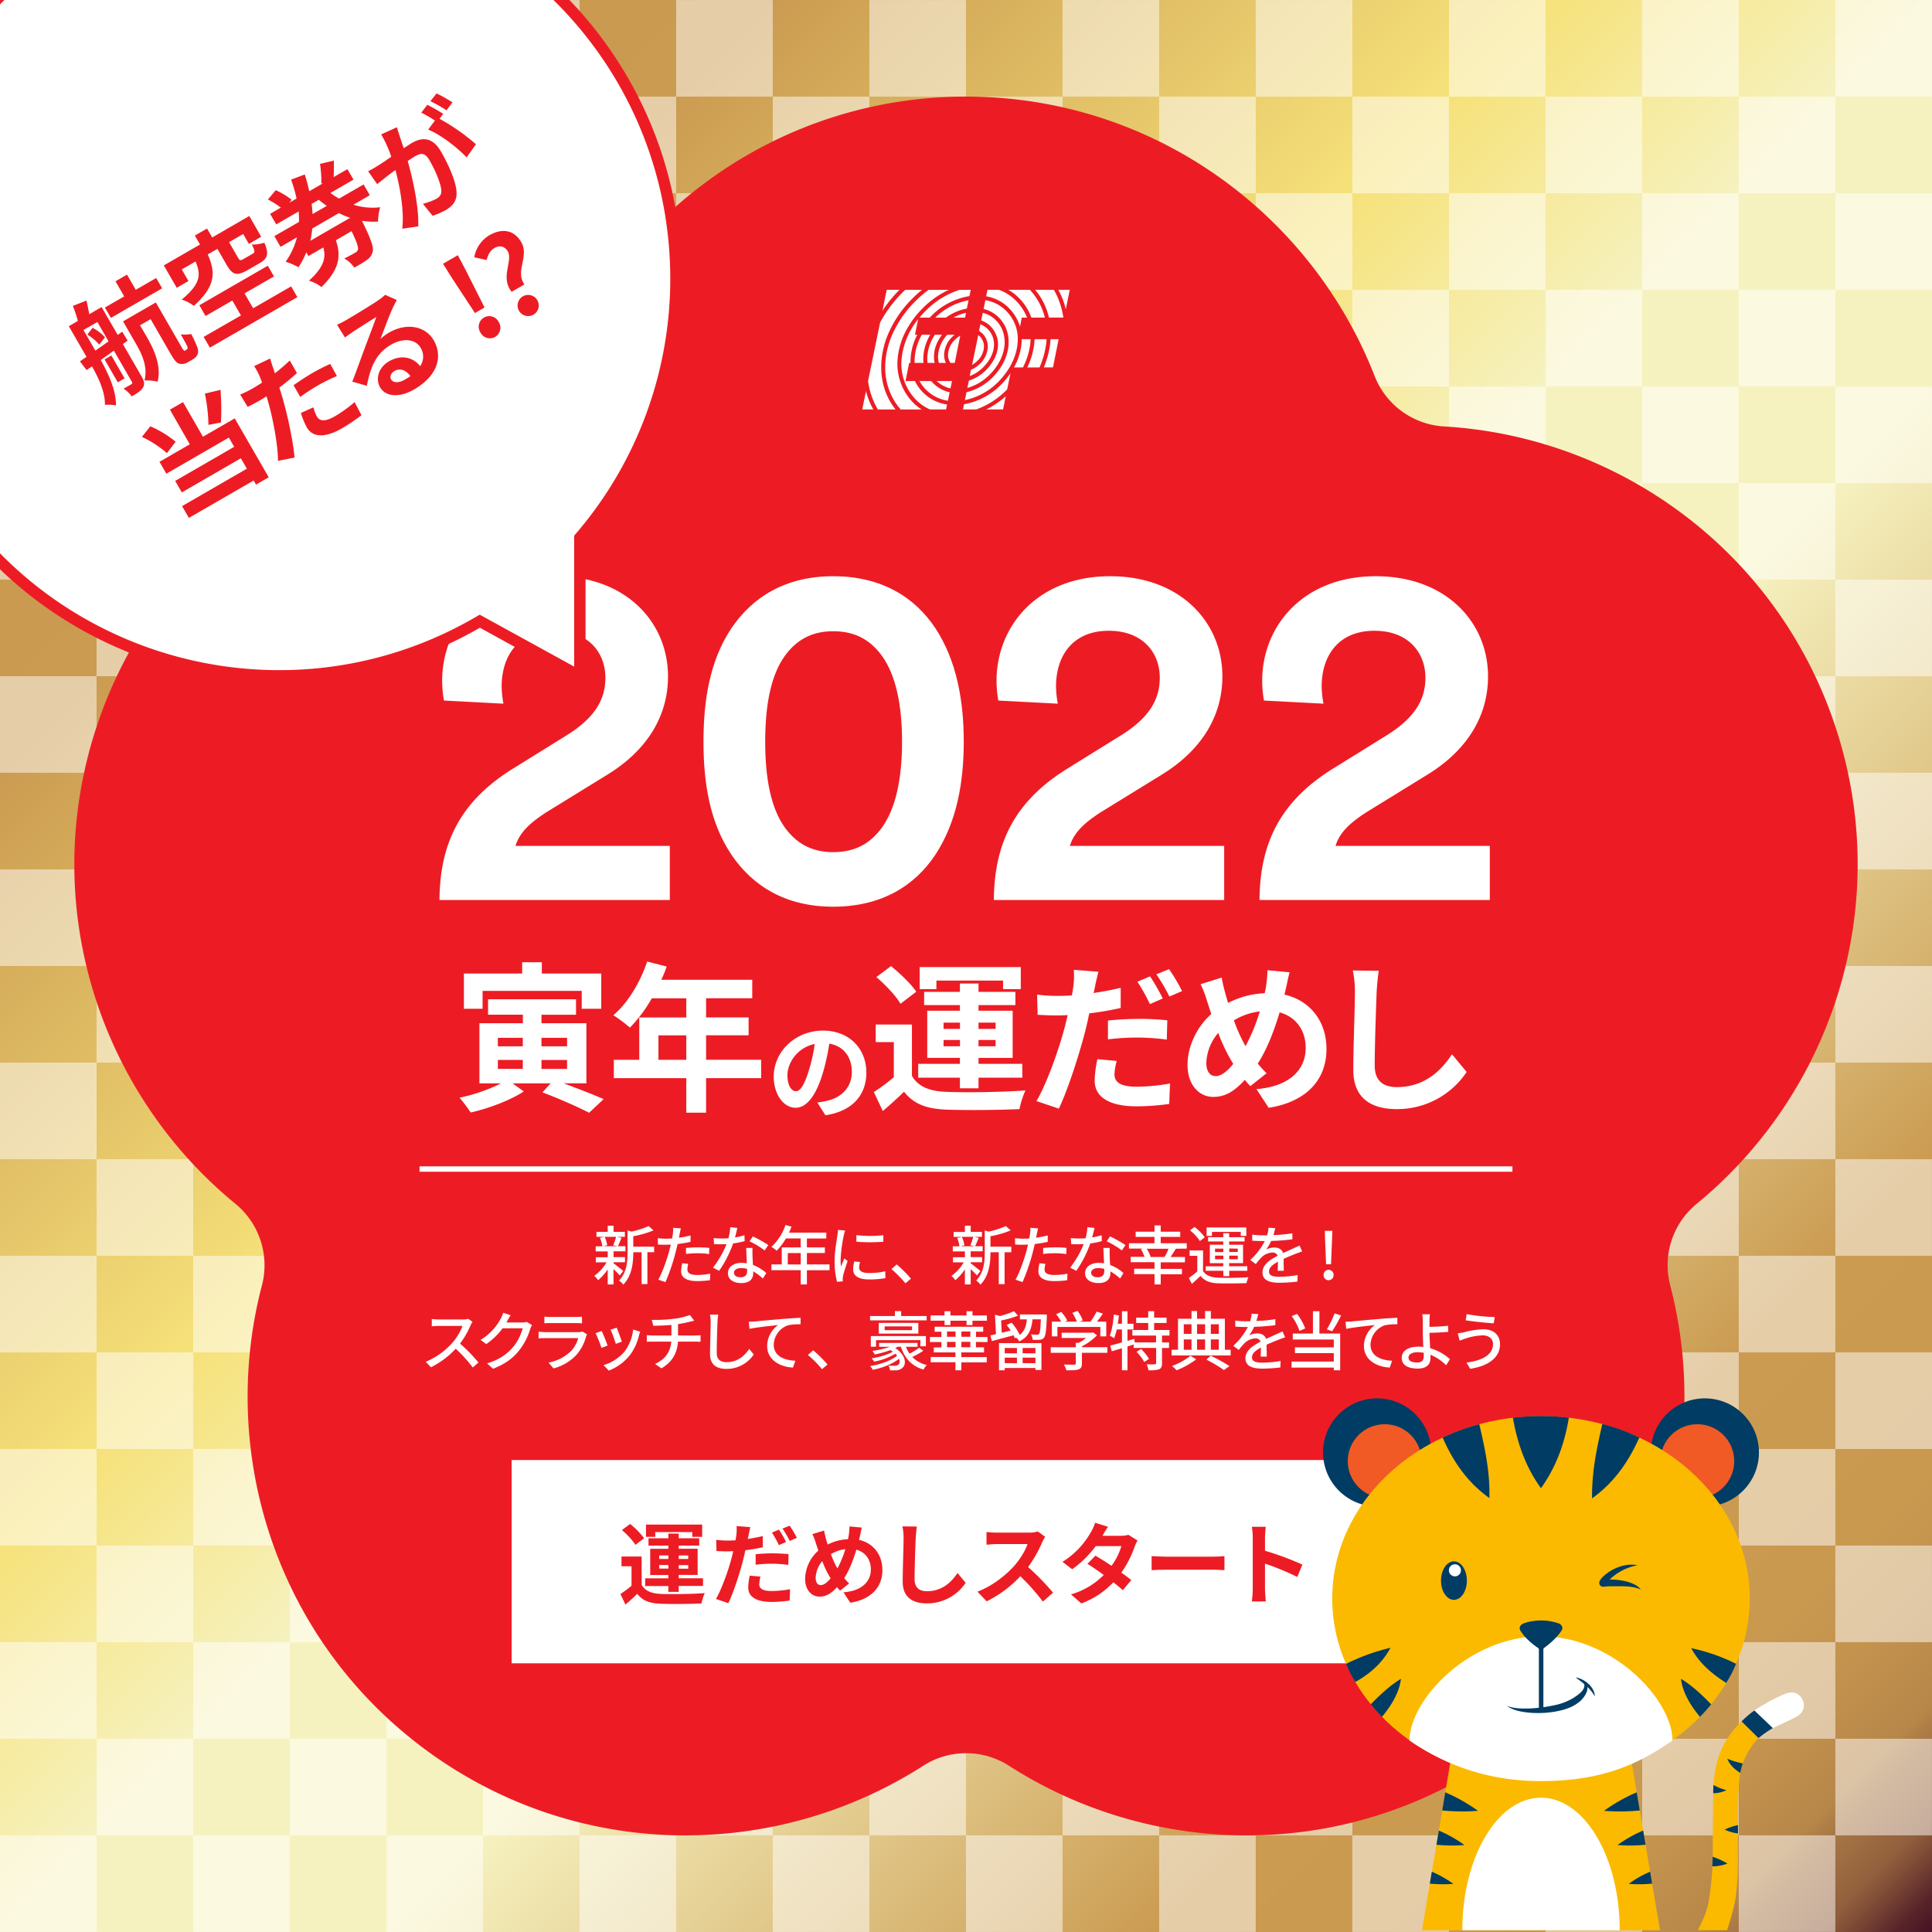 <svg xmlns="http://www.w3.org/2000/svg" xmlns:xlink="http://www.w3.org/1999/xlink" width="38.1cm" height="38.1cm" viewBox="0 0 1080 1080"><rect x="0" y="0" width="1080" height="1080" fill="#333333" stroke="none"/><defs><linearGradient id="a" x1="1080" y1="1080" x2="0" gradientUnits="userSpaceOnUse"><stop offset="0" stop-color="#461123"/><stop offset="0.01" stop-color="#59252a"/><stop offset="0.02" stop-color="#784434"/><stop offset="0.03" stop-color="#92603d"/><stop offset="0.05" stop-color="#a77645"/><stop offset="0.06" stop-color="#b7874a"/><stop offset="0.09" stop-color="#c3924e"/><stop offset="0.12" stop-color="#c99950"/><stop offset="0.2" stop-color="#cb9b51"/><stop offset="0.4" stop-color="#f6f2c0"/><stop offset="0.5" stop-color="#f6f2c0"/><stop offset="0.6" stop-color="#f6e27a"/><stop offset="0.8" stop-color="#cb9b51"/><stop offset="0.88" stop-color="#c99950"/><stop offset="0.91" stop-color="#c3924e"/><stop offset="0.94" stop-color="#b7874a"/><stop offset="0.95" stop-color="#a77645"/><stop offset="0.97" stop-color="#92603d"/><stop offset="0.98" stop-color="#784434"/><stop offset="0.99" stop-color="#59252a"/><stop offset="1" stop-color="#461123"/></linearGradient></defs><rect width="1080" height="1080" fill="url(#a)"/><g opacity="0.5"><rect x="54" y="971.98" width="54" height="54" fill="#fff"/><rect x="161.99" y="971.98" width="54" height="54" fill="#fff"/><rect x="269.99" y="971.98" width="54" height="54" fill="#fff"/><rect x="377.98" y="971.98" width="54.01" height="54" fill="#fff"/><rect x="485.99" y="971.98" width="54" height="54" fill="#fff"/><rect x="593.98" y="971.98" width="54" height="54" fill="#fff"/><rect x="701.98" y="971.98" width="54" height="54" fill="#fff"/><rect x="809.98" y="971.98" width="54" height="54" fill="#fff"/><rect x="917.98" y="971.98" width="54" height="54" fill="#fff"/><rect x="1025.97" y="971.98" width="54" height="54" fill="#fff"/><rect y="917.98" width="54" height="54" fill="#fff"/><rect x="108" y="917.98" width="54" height="54" fill="#fff"/><rect x="215.99" y="917.98" width="54" height="54" fill="#fff"/><rect x="323.98" y="917.98" width="54" height="54" fill="#fff"/><rect x="431.99" y="917.98" width="54" height="54" fill="#fff"/><rect x="539.99" y="917.98" width="54" height="54" fill="#fff"/><rect x="647.98" y="917.98" width="54" height="54" fill="#fff"/><rect x="755.98" y="917.98" width="54.01" height="54" fill="#fff"/><rect x="863.98" y="917.98" width="54" height="54" fill="#fff"/><rect x="971.98" y="917.98" width="54" height="54" fill="#fff"/><rect y="1025.97" width="54" height="54" fill="#fff"/><rect x="107.99" y="1025.97" width="54" height="54" fill="#fff"/><rect x="215.99" y="1025.97" width="54" height="54" fill="#fff"/><rect x="323.98" y="1025.97" width="54" height="54" fill="#fff"/><rect x="431.99" y="1025.97" width="54" height="54" fill="#fff"/><rect x="539.99" y="1025.97" width="54" height="54" fill="#fff"/><rect x="647.98" y="1025.97" width="54" height="54" fill="#fff"/><rect x="755.97" y="1025.97" width="54.01" height="54" fill="#fff"/><rect x="863.98" y="1025.97" width="54" height="54" fill="#fff"/><rect x="971.97" y="1025.97" width="54" height="54" fill="#fff"/><rect x="972" y="809.98" width="53.97" height="54" fill="#fff"/><rect x="863.98" y="809.98" width="54" height="54" fill="#fff"/><rect x="755.99" y="809.98" width="54" height="54" fill="#fff"/><rect x="647.99" y="809.98" width="53.97" height="54" fill="#fff"/><rect x="540" y="809.98" width="53.97" height="54" fill="#fff"/><rect x="432" y="809.98" width="53.97" height="54" fill="#fff"/><rect x="323.98" y="809.98" width="54" height="54" fill="#fff"/><rect x="215.99" y="809.98" width="54" height="54" fill="#fff"/><rect x="107.99" y="809.98" width="54" height="54" fill="#fff"/><rect y="809.98" width="54" height="54" fill="#fff"/><rect x="1025.97" y="863.98" width="54.02" height="54" fill="#fff"/><rect x="917.98" y="863.98" width="54.02" height="54" fill="#fff"/><rect x="809.99" y="863.98" width="54" height="54" fill="#fff"/><rect x="701.96" y="863.98" width="54.02" height="54" fill="#fff"/><rect x="593.97" y="863.98" width="54.02" height="54" fill="#fff"/><rect x="485.97" y="863.98" width="54.02" height="54" fill="#fff"/><rect x="377.98" y="863.98" width="54.02" height="54" fill="#fff"/><rect x="269.99" y="863.98" width="54" height="54" fill="#fff"/><rect x="161.99" y="863.98" width="54" height="54" fill="#fff"/><rect x="54" y="863.98" width="54" height="54" fill="#fff"/><rect x="1025.98" y="755.99" width="54.02" height="54" fill="#fff"/><rect x="917.98" y="755.99" width="54.02" height="54" fill="#fff"/><rect x="809.99" y="755.99" width="54" height="54" fill="#fff"/><rect x="701.97" y="755.99" width="54.02" height="54" fill="#fff"/><rect x="593.97" y="755.99" width="54.02" height="54" fill="#fff"/><rect x="485.98" y="755.99" width="54.02" height="54" fill="#fff"/><rect x="377.98" y="755.99" width="54.02" height="54" fill="#fff"/><rect x="269.99" y="755.99" width="54" height="54" fill="#fff"/><rect x="161.99" y="755.99" width="54" height="54" fill="#fff"/><rect x="54" y="755.99" width="54" height="54" fill="#fff"/><rect x="54" y="647.99" width="54" height="54" fill="#fff"/><rect x="161.99" y="647.99" width="54" height="54" fill="#fff"/><rect x="269.99" y="647.99" width="54" height="54" fill="#fff"/><rect x="377.98" y="647.99" width="54.01" height="54" fill="#fff"/><rect x="485.99" y="647.99" width="54" height="54" fill="#fff"/><rect x="593.98" y="647.99" width="54" height="54" fill="#fff"/><rect x="701.98" y="647.99" width="54" height="54" fill="#fff"/><rect x="809.98" y="647.99" width="54" height="54" fill="#fff"/><rect x="917.98" y="647.99" width="54" height="54" fill="#fff"/><rect x="1025.97" y="647.99" width="54" height="54" fill="#fff"/><rect y="594" width="54" height="54" fill="#fff"/><rect x="108" y="594" width="54" height="54" fill="#fff"/><rect x="215.99" y="594" width="54" height="54" fill="#fff"/><rect x="323.98" y="594" width="54" height="54" fill="#fff"/><rect x="431.99" y="594" width="54" height="54" fill="#fff"/><rect x="539.99" y="594" width="54" height="54" fill="#fff"/><rect x="647.98" y="594" width="54" height="54" fill="#fff"/><rect x="755.98" y="594" width="54.01" height="54" fill="#fff"/><rect x="863.98" y="594" width="54" height="54" fill="#fff"/><rect x="971.98" y="594" width="54" height="54" fill="#fff"/><rect y="701.99" width="54" height="54" fill="#fff"/><rect x="107.99" y="701.99" width="54" height="54" fill="#fff"/><rect x="215.99" y="701.99" width="54" height="54" fill="#fff"/><rect x="323.98" y="701.99" width="54" height="54" fill="#fff"/><rect x="431.99" y="701.99" width="54" height="54" fill="#fff"/><rect x="539.99" y="701.99" width="54" height="54" fill="#fff"/><rect x="647.98" y="701.99" width="54" height="54" fill="#fff"/><rect x="755.97" y="701.99" width="54.01" height="54" fill="#fff"/><rect x="863.98" y="701.99" width="54" height="54" fill="#fff"/><rect x="971.97" y="701.99" width="54" height="54" fill="#fff"/><rect x="972" y="486" width="53.97" height="54" fill="#fff"/><rect x="863.98" y="486" width="54" height="54" fill="#fff"/><rect x="755.99" y="486" width="54" height="54" fill="#fff"/><rect x="647.99" y="486" width="53.97" height="54" fill="#fff"/><rect x="540" y="486" width="53.97" height="54" fill="#fff"/><rect x="432" y="486" width="53.97" height="54" fill="#fff"/><rect x="323.98" y="486" width="54" height="54" fill="#fff"/><rect x="215.99" y="486" width="54" height="54" fill="#fff"/><rect x="107.99" y="486" width="54" height="54" fill="#fff"/><rect y="486" width="54" height="54" fill="#fff"/><rect x="1025.97" y="540" width="54.02" height="54" fill="#fff"/><rect x="917.98" y="540" width="54.02" height="54" fill="#fff"/><rect x="809.99" y="540" width="54" height="54" fill="#fff"/><rect x="701.96" y="540" width="54.02" height="54" fill="#fff"/><rect x="593.97" y="540" width="54.02" height="54" fill="#fff"/><rect x="485.97" y="540" width="54.02" height="54" fill="#fff"/><rect x="377.98" y="540" width="54.02" height="54" fill="#fff"/><rect x="269.99" y="540" width="54" height="54" fill="#fff"/><rect x="161.99" y="540" width="54" height="54" fill="#fff"/><rect x="54" y="540" width="54" height="54" fill="#fff"/><rect x="1025.98" y="432.01" width="54.02" height="54" fill="#fff"/><rect x="917.98" y="432.01" width="54.02" height="54" fill="#fff"/><rect x="809.99" y="432.01" width="54" height="54" fill="#fff"/><rect x="701.97" y="432.01" width="54.02" height="54" fill="#fff"/><rect x="593.97" y="432.01" width="54.02" height="54" fill="#fff"/><rect x="485.98" y="432.01" width="54.02" height="54" fill="#fff"/><rect x="377.98" y="432.01" width="54.02" height="54" fill="#fff"/><rect x="269.99" y="432.01" width="54" height="54" fill="#fff"/><rect x="161.99" y="432.01" width="54" height="54" fill="#fff"/><rect x="54" y="432.01" width="54" height="54" fill="#fff"/><rect x="54" y="324.01" width="54" height="54" fill="#fff"/><rect x="161.99" y="324.01" width="54" height="54" fill="#fff"/><rect x="269.99" y="324.01" width="54" height="54" fill="#fff"/><rect x="377.98" y="324.01" width="54.01" height="54" fill="#fff"/><rect x="485.99" y="324.01" width="54" height="54" fill="#fff"/><rect x="593.98" y="324.01" width="54" height="54" fill="#fff"/><rect x="701.98" y="324.01" width="54" height="54" fill="#fff"/><rect x="809.98" y="324.01" width="54" height="54" fill="#fff"/><rect x="917.98" y="324.01" width="54" height="54" fill="#fff"/><rect x="1025.97" y="324.01" width="54" height="54" fill="#fff"/><rect y="270.01" width="54" height="54" fill="#fff"/><rect x="108" y="270.01" width="54" height="54" fill="#fff"/><rect x="215.99" y="270.01" width="54" height="54" fill="#fff"/><rect x="323.98" y="270.01" width="54" height="54" fill="#fff"/><rect x="431.99" y="270.01" width="54" height="54" fill="#fff"/><rect x="539.99" y="270.01" width="54" height="54" fill="#fff"/><rect x="647.98" y="270.01" width="54" height="54" fill="#fff"/><rect x="755.98" y="270.01" width="54.01" height="54" fill="#fff"/><rect x="863.98" y="270.01" width="54" height="54" fill="#fff"/><rect x="971.98" y="270.01" width="54" height="54" fill="#fff"/><rect y="378.01" width="54" height="54" fill="#fff"/><rect x="107.99" y="378.01" width="54" height="54" fill="#fff"/><rect x="215.99" y="378.01" width="54" height="54" fill="#fff"/><rect x="323.98" y="378.01" width="54" height="54" fill="#fff"/><rect x="431.99" y="378.01" width="54" height="54" fill="#fff"/><rect x="539.99" y="378.01" width="54" height="54" fill="#fff"/><rect x="647.98" y="378.01" width="54" height="54" fill="#fff"/><rect x="755.97" y="378.01" width="54.01" height="54" fill="#fff"/><rect x="863.98" y="378.01" width="54" height="54" fill="#fff"/><rect x="971.97" y="378.01" width="54" height="54" fill="#fff"/><rect x="972" y="162.02" width="53.97" height="54" fill="#fff"/><rect x="863.98" y="162.02" width="54" height="54" fill="#fff"/><rect x="755.99" y="162.02" width="54" height="54" fill="#fff"/><rect x="647.99" y="162.02" width="53.97" height="54" fill="#fff"/><rect x="540" y="162.02" width="53.97" height="54" fill="#fff"/><rect x="432" y="162.02" width="53.97" height="54" fill="#fff"/><rect x="323.98" y="162.02" width="54" height="54" fill="#fff"/><rect x="215.99" y="162.02" width="54" height="54" fill="#fff"/><rect x="107.99" y="162.02" width="54" height="54" fill="#fff"/><rect y="162.02" width="54" height="54" fill="#fff"/><rect x="1025.97" y="216.02" width="54.02" height="54" fill="#fff"/><rect x="917.98" y="216.02" width="54.02" height="54" fill="#fff"/><rect x="809.99" y="216.02" width="54" height="54" fill="#fff"/><rect x="701.96" y="216.02" width="54.02" height="54" fill="#fff"/><rect x="593.97" y="216.02" width="54.02" height="54" fill="#fff"/><rect x="485.97" y="216.02" width="54.02" height="54" fill="#fff"/><rect x="377.98" y="216.02" width="54.02" height="54" fill="#fff"/><rect x="269.99" y="216.02" width="54" height="54" fill="#fff"/><rect x="161.99" y="216.02" width="54" height="54" fill="#fff"/><rect x="54" y="216.02" width="54" height="54" fill="#fff"/><rect x="1025.98" y="108.02" width="54.02" height="54" fill="#fff"/><rect x="917.98" y="108.02" width="54.02" height="54" fill="#fff"/><rect x="809.99" y="108.02" width="54" height="54" fill="#fff"/><rect x="701.97" y="108.02" width="54.02" height="54" fill="#fff"/><rect x="593.97" y="108.02" width="54.02" height="54" fill="#fff"/><rect x="485.98" y="108.02" width="54.02" height="54" fill="#fff"/><rect x="377.98" y="108.02" width="54.02" height="54" fill="#fff"/><rect x="269.99" y="108.02" width="54" height="54" fill="#fff"/><rect x="161.99" y="108.02" width="54" height="54" fill="#fff"/><rect x="54" y="108.02" width="54" height="54" fill="#fff"/><rect x="54" y="0.03" width="54" height="54" fill="#fff"/><rect x="161.99" y="0.03" width="54" height="54" fill="#fff"/><rect x="269.99" y="0.03" width="54" height="54" fill="#fff"/><rect x="377.98" y="0.03" width="54.01" height="54" fill="#fff"/><rect x="485.99" y="0.03" width="54" height="54" fill="#fff"/><rect x="593.98" y="0.03" width="54" height="54" fill="#fff"/><rect x="701.98" y="0.03" width="54" height="54" fill="#fff"/><rect x="809.98" y="0.03" width="54" height="54" fill="#fff"/><rect x="917.98" y="0.03" width="54" height="54" fill="#fff"/><rect x="1025.97" y="0.03" width="54" height="54" fill="#fff"/><rect y="54.03" width="54" height="54" fill="#fff"/><rect x="107.99" y="54.03" width="54" height="54" fill="#fff"/><rect x="215.99" y="54.03" width="54" height="54" fill="#fff"/><rect x="323.98" y="54.03" width="54" height="54" fill="#fff"/><rect x="431.99" y="54.03" width="54" height="54" fill="#fff"/><rect x="539.99" y="54.03" width="54" height="54" fill="#fff"/><rect x="647.98" y="54.03" width="54" height="54" fill="#fff"/><rect x="755.97" y="54.03" width="54.01" height="54" fill="#fff"/><rect x="863.98" y="54.03" width="54" height="54" fill="#fff"/><rect x="971.97" y="54.03" width="54" height="54" fill="#fff"/></g><path d="M1026.39,407.38c-32.17-98.93-121.23-163.25-219.19-169a44.43,44.43,0,0,1-38.77-28.18C732.74,118.84,644,54,540,54S347.26,118.86,311.57,210.26a44.45,44.45,0,0,1-38.78,28.17c-98,5.7-187,70-219.18,169s2.11,203.33,78,265.51a44.44,44.44,0,0,1,14.81,45.59c-24.86,94.93,8.8,199.52,93,260.69s194.06,60.83,276.66,7.85a44.43,44.43,0,0,1,47.94,0c82.6,53,192.46,53.3,276.63-7.87s117.79-165.76,93-260.7a44.39,44.39,0,0,1,14.81-45.56C1024.28,610.73,1058.55,506.33,1026.39,407.38Z" fill="#ed1c24"/><path d="M315.11,605.58c8.19,3.06,16.74,6.39,22.32,8.82l-8.1,7.64c-6.12-3.14-16.38-7.73-26.1-11.42l4.59-5H286.58l6.21,4.5c-7.47,4.94-19.43,9.44-29.69,11.78a83.85,83.85,0,0,0-6.21-8.28,95.4,95.4,0,0,0,23.13-8H268V572h24.29v-4.77H272.82V558.6H322v8.64H302.69V572H327.8v33.57Zm-45.35-41.67H259.32V544.2h32.57v-6.3h11v6.3h33.21v19.71H325.19v-10H269.76Zm8.55,21h13.94v-4.77H278.31Zm0,12.6h13.94v-5H278.31Zm24.38-17.37v4.77H317v-4.77ZM317,592.53H302.69v5H317Z" fill="#fff"/><path d="M425.49,602.7H394.71V622H383.64V602.7h-40.5V592.44h14.22V568.77h26.28V558.06H364.38a80.88,80.88,0,0,1-12.24,16.38,82.83,82.83,0,0,0-9.27-6.93c8.1-6.84,15-18.36,18.9-30l10.89,2.79a57.46,57.46,0,0,1-3,7.38h50.85v10.35H394.71v10.71h23.76v10H394.71v13.68h30.78Zm-41.85-10.26V578.76H368.07v13.68Z" fill="#fff"/><path d="M461.42,623.45l-4.5-7.14a44.26,44.26,0,0,0,5.58-1c7.68-1.79,13.68-7.31,13.68-16.07,0-8.28-4.5-14.46-12.6-15.84A121.34,121.34,0,0,1,460,599.7c-3.6,12.11-8.76,19.55-15.3,19.55s-12.18-7.31-12.18-17.45c0-13.86,12-25.68,27.54-25.68,14.88,0,24.24,10.32,24.24,23.4C484.28,612.18,476.54,621.11,461.42,623.45ZM444.92,610c2.52,0,4.86-3.78,7.32-11.88a90.06,90.06,0,0,0,3.18-14.52c-9.9,2-15.24,10.8-15.24,17.4C440.18,607.08,442.58,610,444.92,610Z" fill="#fff"/><path d="M509.78,601.44c3.51,6,9.81,8.55,19,8.91,10.8.45,32,.18,44.46-.81A48.62,48.62,0,0,0,569.9,620c-11.16.53-30.24.71-41.22.27-10.71-.46-17.91-3.06-23.31-10-3.6,3.51-7.29,6.93-11.88,10.79l-5-10.61a107.86,107.86,0,0,0,11.16-8.28V582.54H489.53v-9.81h20.25Zm-6.39-40.32c-2.52-4.41-8.46-10.62-13.5-14.94l8.19-6.12c5,4.05,11.25,10,14.13,14.31Zm33.21,41.31H513.29v-7.74H536.6v-3.33H518.33V565H536.6v-3.15h-20v-7.38h20v-4.68H547v4.68h20.61v7.38H547V565h19.08v26.37H547v3.33h24.48v7.74H547v5.94H536.6Zm-13.14-49.5H514.1V540.6h56.52v12.33h-9.9v-4.77H523.46Zm4,22.23h9.18v-3.51h-9.18Zm9.18,9.72v-3.51h-9.18v3.51ZM547,571.65v3.51h9.54v-3.51Zm9.54,9.72H547v3.51h9.54Z" fill="#fff"/><path d="M612.07,551.76c-.18,1-.45,2.16-.72,3.33,5-.72,10.17-1.71,15.12-2.88v11.25a165.68,165.68,0,0,1-17.55,3c-.81,3.87-1.71,7.92-2.7,11.61-3.33,12.6-9.27,31-14.31,41.67l-12.51-4.23c5.4-9.09,12.24-27.9,15.57-40.5.63-2.43,1.26-5,1.89-7.56-2.07.09-4.05.18-5.94.18-4.41,0-7.74-.18-10.89-.36L579.76,556a88.09,88.09,0,0,0,11.34.72q3.92,0,8.1-.27.54-3,.81-5.13a46.9,46.9,0,0,0,.27-9.18l13.77,1.08C613.33,545.73,612.43,549.78,612.07,551.76ZM623,600.54c0,4,2.7,6.93,12.33,6.93a105.27,105.27,0,0,0,18.72-1.8l-.45,11.43a130.81,130.81,0,0,1-18.36,1.34c-15.12,0-23.31-5.21-23.31-14.3a61.26,61.26,0,0,1,1.53-12.06l10.8,1A31.55,31.55,0,0,0,623,600.54Zm13.68-31a158.27,158.27,0,0,1,15.84.81l-.27,10.8A130.87,130.87,0,0,0,636.73,580a134.69,134.69,0,0,0-17.37,1V570.48A171.57,171.57,0,0,1,636.64,569.58ZM650,558.15l-7.2,3.15a100.77,100.77,0,0,0-7-12.51l7.11-3A123.8,123.8,0,0,1,650,558.15Zm10.8-4.14-7.11,3.06a95.42,95.42,0,0,0-7.29-12.42l7.11-2.88A99.35,99.35,0,0,1,660.76,554Z" fill="#fff"/><path d="M718.83,552.57c-.27,1.17-.54,2.25-.81,3.42,14.13,3.24,23.49,14.67,23.49,30.42,0,19.08-13.59,30-32.31,32.84l-6.84-10.43c19.71-1.62,27.54-11.79,27.54-23,0-10-5.58-17.46-14.58-19.89-3.15,10.44-7.11,20.79-12.24,28.62a71.93,71.93,0,0,0,4.95,5.4l-9.09,7.2c-1.08-1.17-2.16-2.34-3.06-3.51-6,6.57-11.07,9.54-17.73,9.54-7.47,0-14.31-6.3-14.31-17.91,0-10.26,5.13-21.24,13.32-28.44-.9-2.43-1.62-4.86-2.43-7.29a57.11,57.11,0,0,0-3.6-9.36l11.79-3.69c.54,3,1.26,5.94,2,8.64.45,1.71,1,3.6,1.62,5.49a49.05,49.05,0,0,1,20.43-5.4q.54-2.29.81-4.32a60.8,60.8,0,0,0,.72-8.55l12.42,1.17C720.18,545.91,719.37,550.32,718.83,552.57Zm-39.33,49c3.24,0,6.57-2.79,9.9-6.84A96.94,96.94,0,0,1,681,577.41a27.19,27.19,0,0,0-6.66,16.92C674.37,598.74,676.26,601.53,679.5,601.53Zm16.74-16.74a103.68,103.68,0,0,0,8-19.44,36.06,36.06,0,0,0-14.49,5A92.42,92.42,0,0,0,696.24,584.79Z" fill="#fff"/><path d="M769.55,554.64c-.36,9.72-1.08,29.88-1.08,41,0,9.09,5.4,12.06,12.42,12.06,14.85,0,24.3-8.55,30.78-18.36l8.19,9.9A46.59,46.59,0,0,1,780.8,620c-14.76,0-24.3-6.48-24.3-21.87,0-12.06.91-35.73.91-43.47a58.07,58.07,0,0,0-1.17-12.15l14.48.18C770.18,546.45,769.73,551,769.55,554.64Z" fill="#fff"/><path d="M248.17,391.61a63.67,63.67,0,0,1-1-11c0-30.75,23-58.5,63.5-58.5,39.25,0,62.75,25.75,62.75,56,0,23.25-12.75,42-34,55l-34.5,21.25c-7.5,5-14.25,10.25-16.75,18.5h86.25v30.25H245.67c.25-30.75,10.75-55,42-74l29-18c15.25-9.5,21.75-19.5,21.75-32.25,0-13.75-9.25-26.25-28.5-26.25-20,0-29.5,13.75-29.5,31.25a58.2,58.2,0,0,0,1,9.5Z" fill="#fff"/><path d="M408.75,351.36c11.75-17.5,30.25-29.25,57-29.25,27,0,45.75,11.75,57.25,29.25,11.75,18,15.75,40.25,15.75,63.25s-4,45-15.75,63c-11.5,17.5-30.25,29.25-57.25,29.25-26.75,0-45.25-11.75-57-29.25-12-18-15.5-40-15.5-63S396.75,369.36,408.75,351.36Zm30,111.25c6,8.25,14.25,13.75,27,13.75,13,0,21.25-5.5,27.25-13.75,7.75-10.75,11.25-27.25,11.25-48s-3.5-37.25-11.25-48c-6-8.25-14.25-13.75-27.25-13.75-12.75,0-21,5.5-27,13.75-7.75,10.75-11,27.25-11,48S431,451.86,438.75,462.61Z" fill="#fff"/><path d="M558.07,391.61a63.67,63.67,0,0,1-1-11c0-30.75,23-58.5,63.5-58.5,39.25,0,62.75,25.75,62.75,56,0,23.25-12.75,42-34,55l-34.5,21.25c-7.5,5-14.25,10.25-16.75,18.5h86.25v30.25H555.57c.25-30.75,10.75-55,42-74l29-18c15.25-9.5,21.75-19.5,21.75-32.25,0-13.75-9.25-26.25-28.5-26.25-20,0-29.5,13.75-29.5,31.25a58.2,58.2,0,0,0,1,9.5Z" fill="#fff"/><path d="M706.57,391.61a63.67,63.67,0,0,1-1-11c0-30.75,23-58.5,63.5-58.5,39.25,0,62.75,25.75,62.75,56,0,23.25-12.75,42-34,55l-34.5,21.25c-7.5,5-14.25,10.25-16.75,18.5h86.25v30.25H704.07c.25-30.75,10.75-55,42-74l29-18c15.25-9.5,21.75-19.5,21.75-32.25,0-13.75-9.25-26.25-28.5-26.25-20,0-29.5,13.75-29.5,31.25a58.2,58.2,0,0,0,1,9.5Z" fill="#fff"/><line x1="234.53" y1="653.5" x2="845.46" y2="653.5" fill="none" stroke="#fff" stroke-miterlimit="10" stroke-width="3"/><path d="M346.45,713c-.72-.86-2.16-2.3-3.49-3.56V718h-3.24v-8.42a27.28,27.28,0,0,1-5.36,6.05,14.26,14.26,0,0,0-2.16-2.42,24.69,24.69,0,0,0,6.87-7.55h-6v-2.85h6.66v-3.27H333v-2.85h3.71A17.44,17.44,0,0,0,335.4,692l2.45-.61h-4.43v-2.77h6.3V685.2H343v3.42h6.3v2.77H344.9l2.52.57c-.68,1.69-1.37,3.46-2,4.68h4.21v2.85H343v3.27h6.37v2.85H343v.61c1.29.9,4.61,3.6,5.43,4.28ZM338,691.39a16.53,16.53,0,0,1,1.44,4.71l-2.09.54h7.92l-2.48-.54a35.33,35.33,0,0,0,1.62-4.71Zm27.68,8.6h-3.78v17.82h-3.24V700H354v.32c0,5.33-.65,12.82-5.62,17.82a8,8,0,0,0-2.37-2.3c4.35-4.43,4.79-10.58,4.79-15.55V687.82l2.23.65a47.89,47.89,0,0,0,9.57-3.09l2.7,2.41a54.56,54.56,0,0,1-11.3,3.27v5.83h11.66Z" fill="#fff"/><path d="M379.94,689.77c-.11.61-.25,1.33-.43,2.12a61.91,61.91,0,0,0,6.51-1.26v3.56a64.45,64.45,0,0,1-7.23,1.23c-.36,1.55-.76,3.2-1.15,4.71A109.55,109.55,0,0,1,372,716.69L368,715.36c2.12-3.67,4.75-11.09,6.12-16.13.28-1.11.57-2.3.86-3.49-1,0-2,.07-2.92.07-1.65,0-3,0-4.28-.14l-.07-3.53a33.17,33.17,0,0,0,4.39.29c1.12,0,2.34,0,3.6-.14.18-1.08.36-2,.43-2.7a14.24,14.24,0,0,0,.14-3.24l4.32.32C380.41,687.57,380.08,689.05,379.94,689.77Zm4.32,19.87c0,1.62,1,3.09,5.58,3.09A41,41,0,0,0,397,712l-.11,3.64a56,56,0,0,1-7.13.5c-5.86,0-9-1.91-9-5.47a21.47,21.47,0,0,1,.61-4.5l3.35.32A13.21,13.21,0,0,0,384.26,709.64Zm5.94-12.35a59.87,59.87,0,0,1,6.3.29l-.11,3.45a45.93,45.93,0,0,0-6.12-.46,61,61,0,0,0-6.8.39v-3.35C385.41,697.43,387.9,697.29,390.2,697.29Z" fill="#fff"/><path d="M410.87,691.71a34.91,34.91,0,0,0,5.29-1.22l.11,3.31a48.23,48.23,0,0,1-6.45,1.29,64,64,0,0,1-7.81,15.3l-3.45-1.76a54.13,54.13,0,0,0,7.56-13.14c-.9,0-1.77.07-2.63.07-1.37,0-2.88,0-4.32-.11l-.25-3.34c1.4.14,3.13.21,4.57.21,1.19,0,2.45,0,3.71-.14a29.29,29.29,0,0,0,1-6.16l4,.4C411.91,687.68,411.41,689.7,410.87,691.71Zm9.79,10.08c0,1.19.14,3.28.25,5.33a23.22,23.22,0,0,1,7.45,4.53l-1.91,3.06a28.3,28.3,0,0,0-5.4-4v1c0,3.06-1.83,5.54-6.58,5.54-4.18,0-7.56-1.8-7.56-5.54,0-3.39,3.06-5.76,7.52-5.76a21.18,21.18,0,0,1,3.06.25c-.11-2.84-.29-6.23-.36-8.6h3.53C420.59,699.09,420.62,700.35,420.66,701.79ZM414,714c2.74,0,3.64-1.52,3.64-3.46,0-.32,0-.76,0-1.22a12.43,12.43,0,0,0-3.35-.47c-2.37,0-4,1.08-4,2.55S411.55,714,414,714Zm5-20.05,1.84-2.78a64.28,64.28,0,0,1,8.64,4.83l-2.05,3A45.21,45.21,0,0,0,419,693.91Z" fill="#fff"/><path d="M463.7,710.07H451.06V718h-3.45v-7.95H431.23v-3.24H437v-9.5h10.58v-5h-8.24a32.8,32.8,0,0,1-5.19,6.84,24.69,24.69,0,0,0-2.91-2.16,29.15,29.15,0,0,0,7.84-12.2l3.39.9c-.43,1.11-.94,2.3-1.41,3.38h20.85v3.24H451.06v5h10.05v3.13H451.06v6.37H463.7Zm-16.09-3.24v-6.37h-7.24v6.37Z" fill="#fff"/><path d="M471.67,690.63a85.34,85.34,0,0,0-1.77,13.57,34,34,0,0,0,.22,3.85c.61-1.47,1.33-3.24,1.91-4.57l1.8,1.44c-.94,2.74-2.2,6.59-2.56,8.39a6.7,6.7,0,0,0-.18,1.65c0,.36,0,.9.07,1.34l-3.27.21a45.7,45.7,0,0,1-1.34-11.63c0-5.36,1.16-11.48,1.55-14.36a25.62,25.62,0,0,0,.33-3l4,.36A24.59,24.59,0,0,0,471.67,690.63Zm8.6,18c0,1.61,1.26,3,5.61,3a38.42,38.42,0,0,0,9-1l.07,3.86a49.63,49.63,0,0,1-9.11.72c-6.12,0-8.92-2.13-8.92-5.62a18.35,18.35,0,0,1,.61-4.43l3.24.29A12.25,12.25,0,0,0,480.27,708.67Zm13.53-18.18v3.67a92.59,92.59,0,0,1-15.08,0l0-3.67A67,67,0,0,0,493.8,690.49Z" fill="#fff"/><path d="M498.31,709.42l2.95-2.59a67.07,67.07,0,0,1,7.95,7.95l-3.06,2.6A64.27,64.27,0,0,0,498.31,709.42Z" fill="#fff"/><path d="M546.11,713c-.72-.86-2.16-2.3-3.49-3.56V718h-3.24v-8.42a27.28,27.28,0,0,1-5.36,6.05,14.26,14.26,0,0,0-2.16-2.42,24.44,24.44,0,0,0,6.87-7.55h-6v-2.85h6.66v-3.27h-6.77v-2.85h3.71a17.44,17.44,0,0,0-1.26-4.64l2.45-.61h-4.43v-2.77h6.3V685.2h3.24v3.42h6.3v2.77h-4.35l2.51.57c-.68,1.69-1.36,3.46-2,4.68h4.22v2.85h-6.7v3.27H549v2.85h-6.37v.61c1.3.9,4.61,3.6,5.44,4.28Zm-8.46-21.59a16.53,16.53,0,0,1,1.44,4.71l-2.08.54h7.92l-2.49-.54a34,34,0,0,0,1.62-4.71Zm27.68,8.6h-3.77v17.82h-3.24V700h-4.65v.32c0,5.33-.65,12.82-5.61,17.82a8,8,0,0,0-2.38-2.3c4.36-4.43,4.79-10.58,4.79-15.55V687.82l2.23.65a47.68,47.68,0,0,0,9.57-3.09l2.7,2.41a54.56,54.56,0,0,1-11.3,3.27v5.83h11.66Z" fill="#fff"/><path d="M579.6,689.77c-.1.61-.25,1.33-.43,2.12a62.1,62.1,0,0,0,6.52-1.26v3.56a65,65,0,0,1-7.24,1.23c-.36,1.55-.75,3.2-1.15,4.71a108.46,108.46,0,0,1-5.69,16.56l-3.92-1.33c2.12-3.67,4.75-11.09,6.12-16.13.29-1.11.57-2.3.86-3.49-1,0-2,.07-2.91.07-1.66,0-3,0-4.29-.14l-.07-3.53a33.38,33.38,0,0,0,4.39.29c1.12,0,2.34,0,3.6-.14.18-1.08.36-2,.43-2.7a14.91,14.91,0,0,0,.15-3.24l4.32.32C580.07,687.57,579.75,689.05,579.6,689.77Zm4.32,19.87c0,1.62,1,3.09,5.58,3.09a40.78,40.78,0,0,0,7.2-.72l-.11,3.64a56,56,0,0,1-7.12.5c-5.87,0-9-1.91-9-5.47a21.47,21.47,0,0,1,.61-4.5l3.35.32A13.21,13.21,0,0,0,583.92,709.64Zm5.94-12.35a59.87,59.87,0,0,1,6.3.29l-.11,3.45a45.8,45.8,0,0,0-6.12-.46,61,61,0,0,0-6.8.39v-3.35C585.08,697.43,587.56,697.29,589.86,697.29Z" fill="#fff"/><path d="M610.53,691.71a34.36,34.36,0,0,0,5.29-1.22l.11,3.31a48.38,48.38,0,0,1-6.44,1.29,64.78,64.78,0,0,1-7.81,15.3l-3.46-1.76a54.13,54.13,0,0,0,7.56-13.14c-.9,0-1.76.07-2.63.07-1.36,0-2.88,0-4.32-.11l-.25-3.34c1.41.14,3.13.21,4.57.21,1.19,0,2.45,0,3.71-.14a29.29,29.29,0,0,0,1-6.16l4,.4C611.58,687.68,611.07,689.7,610.53,691.71Zm9.79,10.08c0,1.19.15,3.28.25,5.33a23.39,23.39,0,0,1,7.46,4.53l-1.91,3.06a28.62,28.62,0,0,0-5.4-4v1c0,3.06-1.84,5.54-6.59,5.54-4.17,0-7.56-1.8-7.56-5.54,0-3.39,3.06-5.76,7.53-5.76a21.41,21.41,0,0,1,3.06.25c-.11-2.84-.29-6.23-.37-8.6h3.53C620.25,699.09,620.29,700.35,620.32,701.79ZM613.66,714c2.74,0,3.64-1.52,3.64-3.46,0-.32,0-.76,0-1.22a12.42,12.42,0,0,0-3.34-.47c-2.38,0-4,1.08-4,2.55S611.22,714,613.66,714Zm5-20.05,1.83-2.78a64.28,64.28,0,0,1,8.64,4.83l-2,3A45.46,45.46,0,0,0,618.67,693.91Z" fill="#fff"/><path d="M657.3,698.05c-1,1.58-2,3.27-2.91,4.6h8v3H648.84v3.67h11.88v3H648.84V718h-3.45v-5.76H634v-3h11.38v-3.67H632.07v-3h7.7a24.82,24.82,0,0,0-2-4.32l1-.28h-7.67v-3h14.26v-3.53H634.84v-2.91h10.55v-3.53h3.45v3.53h10.91v2.91H648.84v3.53h14.55v3Zm-6.3,4.6a32.67,32.67,0,0,0,2.23-4.6H641.07a21.34,21.34,0,0,1,2.12,4.46l-.47.14Z" fill="#fff"/><path d="M672.49,710.46c1.55,2.49,4.39,3.6,8.39,3.78s12.41.08,17-.25a14.51,14.51,0,0,0-1.08,3.28c-4.14.18-11.77.25-15.95.11-4.46-.18-7.56-1.37-9.76-4.14-1.51,1.47-3.09,2.91-4.85,4.46l-1.66-3.31a50.67,50.67,0,0,0,4.72-3.67V702H665V699h7.52Zm-1.73-16.7a25.84,25.84,0,0,0-5.54-6l2.55-1.87a26.82,26.82,0,0,1,5.69,5.76Zm13.1,16.63H674v-2.52h9.82v-1.76h-7.52v-10.3h7.52V694h-8.49V691.6h8.49v-2.23h3.28v2.23h8.64V694h-8.64v1.8h7.77v10.3h-7.77v1.76h10.15v2.52H687.14v3h-3.28Zm-6.37-19.47h-3v-4.75h22.21v4.75h-3.1v-2.27H677.49Zm1.73,9h4.64V698h-4.64Zm4.64,4v-2h-4.64v2Zm3.28-6v1.95h4.79V698Zm4.79,4h-4.79v2h4.79Z" fill="#fff"/><path d="M711.86,690.42a83.48,83.48,0,0,0,10.59-1v3.35a110.34,110.34,0,0,1-11.85.93,28.44,28.44,0,0,1-2.77,4.76,10.52,10.52,0,0,1,4.61-1.08c2.27,0,4.14,1,4.82,3.06,2.24-1,4.07-1.8,5.76-2.6,1.23-.54,2.27-1,3.42-1.58l1.48,3.31c-1,.33-2.59.9-3.67,1.33-1.84.72-4.18,1.66-6.7,2.81,0,2.05.07,4.93.11,6.66h-3.42c.07-1.26.11-3.31.14-5.07-3.09,1.69-5,3.34-5,5.47,0,2.44,2.34,2.95,6,2.95a60.88,60.88,0,0,0,10-.94l-.11,3.64a92.66,92.66,0,0,1-10,.65c-5.36,0-9.54-1.26-9.54-5.73s4.32-7.23,8.5-9.36a2.9,2.9,0,0,0-2.95-1.8,9.18,9.18,0,0,0-6,2.6,37.91,37.91,0,0,0-3.27,3.85l-3.1-2.31A36.06,36.06,0,0,0,707,693.76h-1c-1.51,0-4-.07-6-.21v-3.39a46.2,46.2,0,0,0,6.19.4c.69,0,1.4,0,2.12,0a17.62,17.62,0,0,0,.83-4.28l3.75.29C712.62,687.54,712.33,688.87,711.86,690.42Z" fill="#fff"/><path d="M739.92,712.77a2.77,2.77,0,0,1,2.74-2.95,2.8,2.8,0,0,1,2.8,2.95,2.76,2.76,0,0,1-2.8,2.88A2.73,2.73,0,0,1,739.92,712.77Zm.79-20.45-.1-4.28h4.17l-.14,4.28-.58,14.4h-2.77Z" fill="#fff"/><path d="M263.07,740.83a49,49,0,0,1-5.9,10.25,97,97,0,0,1,10.3,10.55l-3.17,2.81a81.23,81.23,0,0,0-9.54-10.51A47.42,47.42,0,0,1,240.9,764.3L238,761.24a40.53,40.53,0,0,0,14.8-10.55,29.61,29.61,0,0,0,5.72-9.5H245.29c-1.4,0-3.35.18-3.92.21v-4.07a37.77,37.77,0,0,0,3.92.26h13.36a11.12,11.12,0,0,0,3.13-.36l2.34,1.73A12.35,12.35,0,0,0,263.07,740.83Z" fill="#fff"/><path d="M283.57,738.38a10.11,10.11,0,0,1-.5.9h8.64a8.46,8.46,0,0,0,2.69-.36l3,1.8a11.94,11.94,0,0,0-1,2.19A35.58,35.58,0,0,1,290,755.15c-3.31,4.11-7.66,7.38-14.4,10l-3.34-3c6.94-2.09,11.23-5.26,14.43-9a27,27,0,0,0,5.47-10.62H280.94a37.61,37.61,0,0,1-9.14,8.82L268.63,749a30.49,30.49,0,0,0,11.3-11.91,15.71,15.71,0,0,0,1.34-3.24l4.17,1.37C284.72,736.25,284,737.66,283.57,738.38Z" fill="#fff"/><path d="M327.6,747.2a25.29,25.29,0,0,1-5.29,10.08,26.59,26.59,0,0,1-12.88,7.66l-2.81-3.24a24.27,24.27,0,0,0,12.6-6.48,17,17,0,0,0,4-7.19H304.89c-.86,0-2.45,0-3.82.14v-3.74c1.41.14,2.78.25,3.82.25h18.43a7.06,7.06,0,0,0,2.3-.33l2.56,1.59A6.28,6.28,0,0,0,327.6,747.2Zm-19.79-11h14a33.9,33.9,0,0,0,3.53-.18v3.71c-.9-.08-2.34-.11-3.57-.11h-14c-1.16,0-2.45,0-3.46.11V736A32.51,32.51,0,0,0,307.81,736.22Z" fill="#fff"/><path d="M339.64,752.2l-3.42,1.26a73.89,73.89,0,0,0-3.27-8.21l3.38-1.22C337.16,745.69,339,750.22,339.64,752.2Zm17.53-5.61a28.88,28.88,0,0,1-5,10.87,27.94,27.94,0,0,1-11.84,8.71l-3-3.06a24.52,24.52,0,0,0,11.81-7.6,25,25,0,0,0,4.79-12.31l4,1.26C357.53,745.36,357.32,746,357.17,746.59ZM347.6,750l-3.38,1.22a69,69,0,0,0-2.88-7.92l3.38-1.11C345.37,743.67,347.13,748.39,347.6,750Z" fill="#fff"/><path d="M376.51,737.23a40.85,40.85,0,0,0,9.18-2.13l2.34,3.17-2.34.58a67.36,67.36,0,0,1-6.66,1.33v6.37h9.58c.75,0,2.23-.07,3-.14v3.67c-.86-.07-2-.11-2.95-.11H379c-.47,6.37-3.09,11.34-9.25,14.94l-3.56-2.45c5.58-2.63,8.53-6.55,9.07-12.49H364.85c-1.11,0-2.37,0-3.27.11v-3.71a28.18,28.18,0,0,0,3.24.18h10.51v-5.9c-3.57.32-7.49.43-10.12.46l-.9-3.31A79.49,79.49,0,0,0,376.51,737.23Z" fill="#fff"/><path d="M401.09,739.06c-.18,4-.43,12.31-.43,17.28,0,3.82,2.34,5.11,5.47,5.11,6.3,0,10.08-3.56,12.67-7.41l2.56,3.13a18.29,18.29,0,0,1-15.3,8.06c-5.47,0-9.14-2.34-9.14-8.31,0-5.11.36-14.4.36-17.86a20.93,20.93,0,0,0-.4-4.17l4.61,0A32.92,32.92,0,0,0,401.09,739.06Z" fill="#fff"/><path d="M421.93,738.7c2.63-.25,9-.86,15.66-1.4,3.85-.32,7.45-.54,9.93-.65v3.64a31.7,31.7,0,0,0-7,.54,11.93,11.93,0,0,0-8,10.83c0,6.55,6.12,8.75,12.09,9l-1.33,3.82c-7.05-.33-14.43-4.11-14.43-12.06a14.49,14.49,0,0,1,6.12-11.7c-3.64.39-12,1.26-16,2.12l-.4-4C420,738.85,421.25,738.78,421.93,738.7Z" fill="#fff"/><path d="M451.63,757.42l2.95-2.59a66.41,66.41,0,0,1,8,7.95l-3.06,2.6A65,65,0,0,0,451.63,757.42Z" fill="#fff"/><path d="M518,738.09H486.37v-2.41h13.89v-2.74h3.5v2.74H518Zm-1.87,17a41,41,0,0,1-6.19,3.45,16.32,16.32,0,0,0,8.17,4.5,11.51,11.51,0,0,0-1.87,2.56c-6.55-1.91-10.55-6.3-12.64-12.78h-1.69l-1.48.76c5.87,3.7,6.7,9.25,3.71,11.33a5.7,5.7,0,0,1-3.71,1.12c-.79,0-1.87,0-2.91,0a6.94,6.94,0,0,0-.86-2.7c1.18.11,2.51.15,3.27.15A3.51,3.51,0,0,0,502,763c.93-.54,1.19-1.84.54-3.42-3.75,2.95-9.32,5.11-14.62,6.16a9.47,9.47,0,0,0-1.54-2.06c5.65-.93,11.66-3,15.11-5.83a11.48,11.48,0,0,0-1-1.11,35.62,35.62,0,0,1-11.84,4.42,10.55,10.55,0,0,0-1.44-1.83c4.17-.65,9-2,11.91-3.71-.43-.29-.86-.61-1.36-.9a64.26,64.26,0,0,1-8.79,2.45,13.49,13.49,0,0,0-1.26-2,55.42,55.42,0,0,0,9.83-2.3h-6.12v-2.16H512.9v2.16h-6.48a16.84,16.84,0,0,0,2,3.82,36.36,36.36,0,0,0,5.4-3.28Zm-1.62-2.52v-3.42h-24.8v3.67H486.8v-5.94h30.78v5.69Zm-1.15-13.07v6H491.23v-6Zm-3.53,1.94h-15.3v2.13h15.3Z" fill="#fff"/><path d="M545.55,750.15v3h4.54V756H537.38v2.62H551.6v2.95H537.38V766H534.1v-4.5H520.28v-2.95H534.1V756H522v-2.78h4.25v-3h-6.41v-2.84h6.41v-2.92h-3.78v-2.81h27.14v2.81h-4v2.92H552v2.84ZM528,738.27h-7.78v-2.95H528V733h3.31v2.34h9V733h3.31v2.34h8.06v2.95h-8.06v2.45h-3.31v-2.45h-9v2.45H528Zm1.4,9h4.75v-2.92h-4.75Zm4.75,5.86v-3h-4.75v3Zm8.28-8.78h-5v2.92h5Zm0,5.76h-5v3h5Z" fill="#fff"/><path d="M585.19,734.82s0,.86,0,1.33c-.32,7.63-.68,10.54-1.58,11.62a3.26,3.26,0,0,1-2.3,1.16,31,31,0,0,1-4.07,0,7.1,7.1,0,0,0-.9-3c1.48.14,2.81.14,3.38.14a1.28,1.28,0,0,0,1.12-.36c.5-.61.79-2.73,1-8.2H577.2c-.61,5.58-2.12,9.86-7.45,12.34A7.9,7.9,0,0,0,568,747.7l-.72.36a15.37,15.37,0,0,0-.72-1.62l-12.09,3.24-.86-3.17c.93-.18,2-.43,3.13-.68l-.54-10.91,2.77.76a49.81,49.81,0,0,0,7.85-2.7l2.23,2.48a53.61,53.61,0,0,1-9.43,2.7L560,745l5-1.23a29.62,29.62,0,0,0-2.27-3.06l2.73-1.36a29.1,29.1,0,0,1,4.58,6.84c2.73-2.06,3.6-5,4-8.64h-3.89v-2.77Zm-26.74,16h23.72v15h-3.35v-1.08H561.65V766h-3.2Zm3.2,2.7v3h6.84v-3Zm6.84,8.53v-3.1h-6.84V762Zm10.33-8.53h-7.16v3h7.16Zm0,8.53v-3.1h-7.16V762Z" fill="#fff"/><path d="M619,756.23H604.8v6c0,1.84-.47,2.78-1.94,3.28s-3.6.5-6.73.5a18.51,18.51,0,0,0-1.41-3.24c2.52.11,5,.11,5.76.08s.9-.18.9-.72v-5.91h-14v-3.09h14v-2.49h1.69a26.86,26.86,0,0,0,4.07-2.7H593.46V745h16.88l.72-.18,2.16,1.62a32.44,32.44,0,0,1-8.42,6.19v.47H619Zm-27.89-9.18H588v-8.24h5.18a22.94,22.94,0,0,0-2.81-4.14l2.88-1.29a21.83,21.83,0,0,1,3.35,4.82l-1.3.61h6.66a26.46,26.46,0,0,0-2.52-4.93l2.92-1.08a21.19,21.19,0,0,1,2.91,5.33l-1.76.68h6.08A36.92,36.92,0,0,0,613,733.2l3.53,1.11c-1,1.55-2.23,3.13-3.35,4.5h5.22v8.24h-3.31v-5.29h-24Z" fill="#fff"/><path d="M649.57,746.59v3.85h3.92v3.09h-3.92v8.57c0,1.8-.4,2.77-1.62,3.35A19.33,19.33,0,0,1,642,766a13.51,13.51,0,0,0-1-3.35c2,.07,4,.07,4.54,0s.75-.15.75-.65v-8.5H633.73v-1.91l-3.46,1.09V766h-3.09V753.68l-5.69,1.69-.86-3.2c1.8-.44,4.06-1,6.55-1.77v-7.23h-2.92a31.77,31.77,0,0,1-1.47,4.93,25.11,25.11,0,0,0-2.42-1.51c1.23-2.92,1.91-7.46,2.24-11.74l2.88.51c-.18,1.54-.37,3.13-.65,4.64h2.34v-7h3.09v7h3.35v3.17h-3.35v6.37l3.78-1.12.29,2h11.91v-3.85H633v-3.1h8.86v-3.92h-6.73v-3h6.73v-3.6h3.31v3.6h6.95v3h-6.95v3.92h8.57v3.1Zm-11.7,7.52a25.59,25.59,0,0,1,4.42,5.54l-2.66,1.73a26,26,0,0,0-4.28-5.72Z" fill="#fff"/><path d="M687.94,754.54v3.17h-33v-3.17h3.57V737.19h7.56v-4.32h3.09v4.32h4.5v-4.32h3.21v4.32h7.84v17.35Zm-19.29,5.36A46.23,46.23,0,0,1,657.71,766a21.17,21.17,0,0,0-2.56-2.41,36.66,36.66,0,0,0,10.37-5.72Zm-6.91-19.61v5.36h4.32v-5.36Zm0,14.25h4.32v-5.79h-4.32Zm7.41-14.25v5.36h4.5v-5.36Zm4.5,8.46h-4.5v5.79h4.5Zm3.1,9.1a88.31,88.31,0,0,1,10.51,5.8l-3.06,2.23a74.8,74.8,0,0,0-9.79-5.83Zm.11-17.56v5.36h4.46v-5.36Zm0,14.25h4.46v-5.79h-4.46Z" fill="#fff"/><path d="M702.34,738.42a83.48,83.48,0,0,0,10.59-1v3.35a110.34,110.34,0,0,1-11.85.93,28.44,28.44,0,0,1-2.77,4.76,10.52,10.52,0,0,1,4.61-1.08c2.27,0,4.14,1,4.82,3.06,2.23-1,4.07-1.8,5.76-2.6,1.23-.54,2.27-1,3.42-1.58l1.48,3.31c-1,.33-2.59.9-3.67,1.33-1.84.72-4.18,1.66-6.7,2.81,0,2.05.07,4.93.11,6.66h-3.42c.07-1.26.11-3.31.14-5.07-3.09,1.69-5,3.34-5,5.47,0,2.44,2.34,2.95,6,2.95a61,61,0,0,0,10-.94l-.11,3.64a92.66,92.66,0,0,1-10,.65c-5.36,0-9.54-1.26-9.54-5.73s4.32-7.23,8.5-9.36a2.9,2.9,0,0,0-2.95-1.8,9.18,9.18,0,0,0-6,2.6,39.21,39.21,0,0,0-3.28,3.85l-3.09-2.31a36.06,36.06,0,0,0,8.13-10.51h-1c-1.51,0-4-.07-6-.21v-3.39a46.2,46.2,0,0,0,6.19.4c.68,0,1.4,0,2.12,0a17.62,17.62,0,0,0,.83-4.28l3.75.29C703.1,735.54,702.81,736.87,702.34,738.42Z" fill="#fff"/><path d="M737.57,745.47h11.59V766H745.6v-1.51H722v-3.35H745.6v-4.75H723.89v-3.2H745.6v-4.39H722.67v-3.35h11.27V733h3.63ZM726.45,744a32,32,0,0,0-4.39-8.28l3-1.22a31.42,31.42,0,0,1,4.57,8.09Zm23.22-8.64a77,77,0,0,1-5,8.82l-2.95-1.08a53.85,53.85,0,0,0,4.32-8.93Z" fill="#fff"/><path d="M755.53,738.7c2.63-.25,9-.86,15.66-1.4,3.85-.32,7.45-.54,9.93-.65v3.64a31.7,31.7,0,0,0-7,.54,11.93,11.93,0,0,0-8,10.83c0,6.55,6.12,8.75,12.09,9l-1.33,3.82c-7.06-.33-14.43-4.11-14.43-12.06a14.51,14.51,0,0,1,6.11-11.7c-3.63.39-12,1.26-16,2.12l-.4-4C753.58,738.85,754.84,738.78,755.53,738.7Z" fill="#fff"/><path d="M799.09,738.52c0,.9,0,2,0,3.17,2.88,0,7.27-.22,10.37-.58l.14,3.39c-3.13.32-7.59.5-10.51.57,0,2.31.22,5.62.36,8.57a28.08,28.08,0,0,1,11.09,6.16l-2.16,3.38a26.42,26.42,0,0,0-8.75-5.83c0,.72,0,1.37,0,1.91,0,3.06-1.73,5.79-7.06,5.79-5,0-9-1.62-9-6,0-3.49,3-6.26,9.39-6.26.9,0,1.8.07,2.67.14-.11-2.84-.26-6-.26-8.09s0-4.72,0-6.27a21.12,21.12,0,0,0-.36-3.88h4.32A37.68,37.68,0,0,0,799.09,738.52Zm-6.8,23.11c2.48,0,3.6-1.15,3.6-3.6,0-.47,0-1.08,0-1.8a17,17,0,0,0-3.27-.32c-3.35,0-5.26,1.11-5.26,3S789.23,761.63,792.29,761.63Z" fill="#fff"/><path d="M828.84,746.48a33.13,33.13,0,0,0-9.65,1.8c-1.08.32-2.27.79-3.2,1.15l-1.12-4.1a32.54,32.54,0,0,0,3.56-.58,47.1,47.1,0,0,1,10.84-1.69c5.36,0,9.25,3,9.25,8.39,0,7.73-7.06,12.31-16.7,13.71l-2.05-3.49c8.81-1.08,14.83-4.29,14.83-10.37C834.6,748.53,832.4,746.48,828.84,746.48Zm6.73-10.23-.58,3.5c-4.07-.25-11.55-1-15.66-1.7l.54-3.45A101.36,101.36,0,0,0,835.57,736.25Z" fill="#fff"/><rect x="286.01" y="816.16" width="507.98" height="113.64" fill="#fff"/><path d="M358.72,886c1.95,3.35,5.45,4.75,10.55,5,6,.25,17.8.1,24.7-.45a27.11,27.11,0,0,0-1.85,5.8c-6.2.3-16.8.4-22.9.15s-10-1.7-13-5.55c-2,2-4,3.85-6.6,6l-2.8-5.9a59.92,59.92,0,0,0,6.2-4.6v-10.9h-5.6v-5.45h11.25Zm-3.55-22.4c-1.4-2.45-4.7-5.9-7.5-8.3l4.55-3.4a43.45,43.45,0,0,1,7.85,8Zm18.45,23H360.67v-4.3h12.95v-1.85H363.47V865.78h10.15V864h-11.1v-4.1h11.1v-2.6h5.8v2.6h11.45V864H379.42v1.75H390v14.65h-10.6v1.85H393v4.3h-13.6v3.3h-5.8Zm-7.3-27.5h-5.2v-6.85h31.4v6.85H387v-2.65h-20.7Zm2.2,12.35h5.1v-1.95h-5.1Zm5.1,5.4v-2h-5.1v2Zm5.8-7.35v1.95h5.3v-1.95Zm5.3,5.4h-5.3v2h5.3Z" fill="#ed1c24"/><path d="M418.41,858.43c-.1.55-.25,1.2-.4,1.85,2.8-.4,5.65-.95,8.4-1.6v6.25a92,92,0,0,1-9.75,1.65c-.45,2.15-1,4.4-1.5,6.45-1.85,7-5.15,17.2-8,23.15l-6.95-2.35c3-5.05,6.8-15.5,8.65-22.5.35-1.35.7-2.8,1-4.2-1.15,0-2.25.1-3.3.1-2.45,0-4.3-.1-6.05-.2l-.15-6.25a48.94,48.94,0,0,0,6.3.4q2.17,0,4.5-.15.3-1.65.45-2.85a26.05,26.05,0,0,0,.15-5.1l7.65.6C419.11,855.08,418.61,857.33,418.41,858.43Zm6,27.1c0,2.2,1.5,3.85,6.85,3.85a58.49,58.49,0,0,0,10.4-1l-.25,6.35a71.76,71.76,0,0,1-10.2.75c-8.4,0-12.95-2.9-12.95-8a34,34,0,0,1,.85-6.7l6,.55A17.53,17.53,0,0,0,424.46,885.53Zm7.6-17.2a87.93,87.93,0,0,1,8.8.45l-.15,6a72.71,72.71,0,0,0-8.6-.65,74.83,74.83,0,0,0-9.65.55v-5.85A95.32,95.32,0,0,1,432.06,868.33Zm7.4-6.35-4,1.75a56,56,0,0,0-3.9-7l3.95-1.65A68.78,68.78,0,0,1,439.46,862Zm6-2.3-3.95,1.7a53,53,0,0,0-4.05-6.9l4-1.6A55.19,55.19,0,0,1,445.46,859.68Z" fill="#ed1c24"/><path d="M480.66,858.88c-.15.65-.3,1.25-.45,1.9,7.85,1.8,13.05,8.15,13.05,16.9,0,10.6-7.55,16.65-17.95,18.25l-3.8-5.8c10.95-.9,15.3-6.55,15.3-12.8,0-5.55-3.1-9.7-8.1-11.05-1.75,5.8-3.95,11.55-6.8,15.9a40,40,0,0,0,2.75,3l-5.05,4c-.6-.65-1.2-1.3-1.7-1.95-3.35,3.65-6.15,5.3-9.85,5.3-4.15,0-8-3.5-8-9.95a21.87,21.87,0,0,1,7.41-15.8c-.5-1.35-.9-2.7-1.35-4a31.73,31.73,0,0,0-2-5.2l6.55-2c.3,1.65.7,3.3,1.1,4.8.25,1,.55,2,.9,3.05a27.25,27.25,0,0,1,11.35-3q.3-1.27.45-2.4a33.78,33.78,0,0,0,.4-4.75l6.9.65C481.41,855.18,481,857.63,480.66,858.88Zm-21.85,27.2c1.8,0,3.65-1.55,5.5-3.8a53.86,53.86,0,0,1-4.65-9.6,15.11,15.11,0,0,0-3.7,9.4C456,884.53,457,886.08,458.81,886.08Zm9.3-9.3a57.6,57.6,0,0,0,4.45-10.8,20,20,0,0,0-8.05,2.8A51.35,51.35,0,0,0,468.11,876.78Z" fill="#ed1c24"/><path d="M511.86,860c-.2,5.4-.6,16.6-.6,22.8,0,5,3,6.7,6.9,6.7,8.25,0,13.5-4.75,17.1-10.2l4.55,5.5a25.88,25.88,0,0,1-21.7,11.5c-8.2,0-13.5-3.6-13.5-12.15,0-6.7.5-19.85.5-24.15a31.89,31.89,0,0,0-.65-6.75l8.05.1C512.21,855.48,512,858,511.86,860Z" fill="#ed1c24"/><path d="M582.56,862.23A73.51,73.51,0,0,1,574.71,876a140.56,140.56,0,0,1,13.95,14.3l-5.7,5a114,114,0,0,0-12.6-14.15,65.86,65.86,0,0,1-18.8,14l-5.15-5.4c8.05-3,15.8-9.1,20.5-14.35,3.3-3.75,6.35-8.7,7.45-12.25h-17c-2.1,0-4.85.3-5.9.35v-7.1a55.86,55.86,0,0,0,5.9.35h17.65a17.92,17.92,0,0,0,5.15-.65l4.1,3A23.63,23.63,0,0,0,582.56,862.23Z" fill="#ed1c24"/><path d="M616.29,858.53h10.15a15.88,15.88,0,0,0,4.35-.55l5.1,3.15a23.52,23.52,0,0,0-1.65,3.55,57.25,57.25,0,0,1-7.4,14.4c2.15,1.55,4.1,3,5.55,4.2l-4.75,5.65c-1.35-1.25-3.2-2.8-5.25-4.45a47,47,0,0,1-17.9,11.85l-5.8-5.05A42.48,42.48,0,0,0,617,880.43c-3.25-2.4-6.55-4.65-9.1-6.25l4.45-4.55c2.65,1.5,5.8,3.55,9,5.65a35.49,35.49,0,0,0,5.5-11h-14.3a60.14,60.14,0,0,1-13.2,12.95l-5.4-4.15a46.43,46.43,0,0,0,15.9-16.65,20.69,20.69,0,0,0,2.3-5.2l7.25,2.25A53.87,53.87,0,0,0,616.29,858.53Z" fill="#ed1c24"/><path d="M651.77,870.18h26.85c2.35,0,4.55-.2,5.85-.3v7.85c-1.2-.05-3.75-.25-5.85-.25H651.77c-2.85,0-6.2.1-8,.25v-7.85C645.52,870,649.17,870.18,651.77,870.18Z" fill="#ed1c24"/><path d="M700.29,859.48a34.71,34.71,0,0,0-.5-6h7.8a54.36,54.36,0,0,0-.45,6v7.4a163.3,163.3,0,0,1,20.9,7.75l-2.85,6.9a144.42,144.42,0,0,0-18.05-7.45v14.15c0,1.45.25,4.95.45,7h-7.8a54.92,54.92,0,0,0,.5-7Z" fill="#ed1c24"/><circle cx="769.82" cy="811.92" r="30.23" fill="#003c64"/><circle cx="953.03" cy="811.92" r="30.23" fill="#003c64"/><circle cx="774.05" cy="816.78" r="20.64" fill="#f15a24"/><circle cx="948.81" cy="816.78" r="20.64" fill="#f15a24"/><ellipse cx="861.43" cy="893.61" rx="116.7" ry="102" fill="#fbba00"/><path d="M877,792.48c-2.3,14.07-6.88,27.23-15.59,39.44-8.77-12.17-13.22-25.39-15.7-39.41A135.31,135.31,0,0,1,877,792.48Z" fill="#003c64"/><path d="M916.41,803.6c-5.92,13.14-13.7,24.84-26.43,34-.22-14.84,2.62-28,5.72-41.56A106.85,106.85,0,0,1,916.41,803.6Z" fill="#003c64"/><path d="M826.93,796.14c3.07,13.17,6.08,26.73,5.64,41.28-12.56-9-20.32-20.64-26.13-33.8A120.49,120.49,0,0,1,826.93,796.14Z" fill="#003c64"/><path d="M752.42,930.12a115.73,115.73,0,0,1,24.88-9c-4.8,8.88-12,14.89-19.71,19.12A66.45,66.45,0,0,1,752.42,930.12Z" fill="#003c64"/><path d="M964.94,940.76c-7.31-4.68-14.79-10.56-19.54-19.43a103.62,103.62,0,0,1,25.05,8.74A58.62,58.62,0,0,1,964.94,940.76Z" fill="#003c64"/><path d="M950.28,959.74c-4.53-5.54-9.58-12.82-10.61-21.27,6.38,3.82,12.34,9.6,16.88,14.25A89.18,89.18,0,0,1,950.28,959.74Z" fill="#003c64"/><path d="M772.53,959.74c4.53-5.54,9.58-12.82,10.62-21.27-6.39,3.82-12.35,9.6-16.88,14.25A89.12,89.12,0,0,0,772.53,959.74Z" fill="#003c64"/><polygon points="912.16 985.5 810.7 985.5 794.89 1079.02 927.96 1079.02 912.16 985.5" fill="#fbba00"/><path d="M905.43,1079h-88c0-40.91,19.7-74.08,44-74.08S905.43,1038.11,905.43,1079Z" fill="#fff"/><path d="M914.93,1001.93l1.72,10.13a114.19,114.19,0,0,1-20,.2A94.9,94.9,0,0,1,914.93,1001.93Z" fill="#003c64"/><path d="M918.54,1023.29l1.34,7.93a89.47,89.47,0,0,1-15.67.16A74.3,74.3,0,0,1,918.54,1023.29Z" fill="#003c64"/><path d="M922.45,1046.29l1.12,6.66a74.46,74.46,0,0,1-13.14.14A62.13,62.13,0,0,1,922.45,1046.29Z" fill="#003c64"/><path d="M807.92,1001.93l-1.73,10.13a114.22,114.22,0,0,0,20,.2A94.83,94.83,0,0,0,807.92,1001.93Z" fill="#003c64"/><path d="M804.31,1023.29l-1.34,7.93a89.35,89.35,0,0,0,15.66.16A74.23,74.23,0,0,0,804.31,1023.29Z" fill="#003c64"/><path d="M800.4,1046.29l-1.13,6.66a74.58,74.58,0,0,0,13.15.14A62.43,62.43,0,0,0,800.4,1046.29Z" fill="#003c64"/><path d="M934.94,973c-18.29,12.53-38.3,22.66-73.51,22.65S803,983.11,787.91,973c0-22.48,32.92-58.29,73.52-58.29S934.94,950.49,934.94,973Z" fill="#fff"/><path d="M884.87,939.89c5.67,2.71.57,9.89-2.94,12.15-3.79,2.82-8.54,4.07-13.1,4.84a56.8,56.8,0,0,1-13.59.55c-4.44-.42-9.21-1.18-12.9-3.84,4.15,1.59,8.6,1.56,12.95,1.45a80.33,80.33,0,0,0,12.88-1.66A33.57,33.57,0,0,0,879.81,949c2.91-2,7.79-5.11,5.06-9.06Z" fill="#003c64"/><path d="M891.5,948.31c-2.42-4.57-6.63-7.61-10.73-10.61,4.88.63,10.74,5.4,10.73,10.61Z" fill="#003c64"/><path d="M915.4,875a30.06,30.06,0,0,0-17.58,10.1c-.09.12-.15.26-.12.18a.55.55,0,0,0,0-.22,1.72,1.72,0,0,0-1.79-1.87c6.07-.69,17.15.08,21.36,5.39-5.09-2.31-10.8-1.77-16.23-1.86-1.3,0-2.71.08-4,.2a4.1,4.1,0,0,1-1.57,0A2.13,2.13,0,0,1,894,885a2.58,2.58,0,0,1,.15-1c1-2.14,2.8-3.46,4.58-4.81,4.76-3.37,11-5.4,16.72-4.19Z" fill="#003c64"/><ellipse cx="812.76" cy="883.56" rx="7.23" ry="10.77" fill="#003c64"/><circle cx="813.31" cy="877.82" r="3.38" fill="#fff"/><path d="M871,907.38a30.22,30.22,0,0,0-19,0c-2.06.7-2.88,2.31-2.28,3.79,3.2,5.67,10,10,10.11,10.08a1.17,1.17,0,0,1,.41,1V955a1,1,0,0,0,1,1h.52a1,1,0,0,0,1-1v-32.8a1.17,1.17,0,0,1,.4-1c.12-.08,6.72-4.72,9.94-10C873.75,909.92,873.29,908.12,871,907.38Z" fill="#003c64"/><path d="M980.77,956.14a54.08,54.08,0,0,0-7.28,6.21l9.46,9.33a55.14,55.14,0,0,1,8.14-5.7Z" fill="#003c64"/><path d="M965.45,1079c2.11-6.87,4.34-13.71,5.14-20.9,1.51-14.54.76-23,.94-33.22.15-7.48-.45-23.09,1.28-33.81A37.81,37.81,0,0,1,983,971.68l-9.46-9.34a44.23,44.23,0,0,0-4.91,5.35c-7.36,9.12-10,18.72-10.77,30.13-.26,8.77-.42,28.28-.42,40.12,0,6.33-1,19.32-2.7,27-1.08,5-3.42,9.5-5.61,14Z" fill="#fbba00"/><path d="M972.81,991.09a47.3,47.3,0,0,1,1.4-5.35,41.11,41.11,0,0,1-8.69-2.64C967.24,987.14,970.06,989.3,972.81,991.09Z" fill="#003c64"/><path d="M957.39,1037.94c0,1.7-.13,3.63-.18,5.35a23.28,23.28,0,0,0,8.44-1.55A43.28,43.28,0,0,0,957.39,1037.94Z" fill="#003c64"/><path d="M971.53,1024.9c0-1.58,0-3.1,0-4.64a32.17,32.17,0,0,0-7.45,2.51A24.39,24.39,0,0,0,971.53,1024.9Z" fill="#003c64"/><path d="M957.81,997.82c-.07,1.54-.11,3.06-.11,4.6a17.63,17.63,0,0,0,7.41-1.67A35.49,35.49,0,0,1,957.81,997.82Z" fill="#003c64"/><path d="M980.77,956.14,991.09,966c4.13-2,8.29-3.88,12.39-5.9,4.27-2.1,5.88-5.75,4.32-9.53-1.67-4.06-5.57-5.59-10.16-3.61A105.86,105.86,0,0,0,980.77,956.14Z" fill="#fff"/><path d="M156-66c122.52,0,221.85,99.3,221.86,221.82A221.9,221.9,0,0,1,324.15,300.6V378l-55.93-30.74c-105.7,62-241.65,26.59-303.66-79.11S-62,26.51,43.67-35.49A221.92,221.92,0,0,1,156-66Z" fill="#fff" stroke="#ed1c24" stroke-miterlimit="10" stroke-width="6.35"/><path d="M68.7,192.35l10.45,18.1c1.45,2.52,1.85,4.23.83,6.08s-3.08,3.19-6.32,5.06a18.85,18.85,0,0,0-4.59-4.35c1.87-1,3.72-2.07,4.33-2.42s.71-.71.32-1.38L63.66,196l-7.32,5.27c4.11,7.38,8.75,17.22,8.46,25.37a23.65,23.65,0,0,0-6.15-.33c.18-7.18-3.62-15.05-7.22-21.54l-3,2.12L44.67,202l3.7-2.51-9.91-17.15,5.09-2.94A80.86,80.86,0,0,0,40.73,171l7.6-3c.6,2.71,1.16,5.37,1.59,7.65l6.87-4,9,15.54,2.56-1.77,3,5ZM53.31,196c2.36-1.59,4.82-3.39,7.38-5.16L54.43,180l-7.77,4.48Zm-1.55-12.75a25.56,25.56,0,0,1,6.94,5.31l-3.22,4.1a27.59,27.59,0,0,0-6.67-5.62Zm17.89,28.27-3.8,2.2-7.39-12.8,3.8-2.19Zm34.7-16.16a1.11,1.11,0,0,0,.54-.61,4.28,4.28,0,0,0-.54-1.85c-.52-1-1.76-3.3-3.34-6a19.65,19.65,0,0,0,5.86-.18,56.07,56.07,0,0,1,3.55,7.71,5.9,5.9,0,0,1,0,3.82,6.74,6.74,0,0,1-2.7,2.67l-2.79,1.62a6.35,6.35,0,0,1-4.61.79c-1.5-.4-2.58-1.49-5-5.62L84.2,178.41l-5.93,3.42,4,6.87c3.87,6.71,8.08,16.05,5.82,24.66a27.72,27.72,0,0,0-7.33-.69c2-7.69-1.53-14.91-4.76-20.5l-7.22-12.52,18.33-10.58,14.35,24.87a8,8,0,0,0,1.36,2,.61.61,0,0,0,.73,0Zm-13.7-34.19L62,177.71l-3.36-5.81,10.79-6.23-4.87-8.44L71,153.52,75.89,162l11.4-6.58Z" fill="#ed1c24"/><path d="M116.13,142.23c4.36,9.86,4.67,17.5-7.75,28.77a21.81,21.81,0,0,0-6.8-3.52c11-9.16,10.65-14.2,7.74-21.31l-7.71,4.45,3.74,6.48-6.54,3.78-7.23-12.52,20.23-11.68-2.9-5,6.82-3.94,2.9,5,20.73-12L146,132.34l-6.87,4-3.2-5.53-7.88,4.55,5.1,8.83c.87,1.51,1.34,1.54,3.07.54l5-2.88c1.4-.8,1.36-1.52-.45-5.17a20.67,20.67,0,0,0,7-1c2.72,6.25,1.83,8.85-2.64,11.43l-6.65,3.84c-6.26,3.61-8.63,2.6-11.82-2.93l-5.13-8.89Zm46.61,17.87,3.49,6-48.9,28.23-3.49-6,20.85-12L129.88,168l-15,8.64-3.45-6,38.28-22.1,3.45,6L136.7,164l4.81,8.33Z" fill="#ed1c24"/><path d="M197.56,114.44a36,36,0,0,0,15,1.42,26.61,26.61,0,0,0-1.2,8,41.86,41.86,0,0,1-9-.42c4.87,9.86,6.57,14.61,6,17.16a7.5,7.5,0,0,1-3.19,4.67,56.55,56.55,0,0,1-7.2,4.31,15.27,15.27,0,0,0-5.53-5.07c2.61-1.29,4.93-2.55,6-3.2a3,3,0,0,0,1.66-1.78c.33-1.23-.63-4.18-3.57-10.31l-8.77,5.07c2.87,8.47,2.32,16-8.06,26.18a21.45,21.45,0,0,0-7-3.57c8.59-7.71,9.57-13,8.05-18.58l-8.33,4.81-1.19-2.07a48.87,48.87,0,0,1-4.36,8.33,37.31,37.31,0,0,0-7.21-3.07A40.45,40.45,0,0,0,166,132.67L156.82,138l-3.45-6,13.75-7.93a50,50,0,0,0-.18-5.86l-12.52,7.23L151,119.55l6-3.49a47.15,47.15,0,0,0-7.24-4.53l4.37-5.21a40.64,40.64,0,0,1,8.91,5.36l-1.4,1.71,4.13-2.39a75.07,75.07,0,0,0-3.06-10.6l7.66-2.86c1,3.09,1.82,6.25,2.5,9.36l7.77-4.48-1,.2a66.56,66.56,0,0,0-.75-11l7.73-1.85c.08,3.23,0,6.56-.11,9.23l7.71-4.45,3.39,5.86-12.91,7.46a47.45,47.45,0,0,0,4.87,3.14l13.69-7.9,3.45,6Zm-1.81,7.31a42.93,42.93,0,0,1-6.29-2.63l-14.92,8.62a45,45,0,0,1-1.09,6.88ZM174.21,114c.25,1.87.4,3.8.51,5.67l7.94-4.58c-1.51-1.07-3-2.17-4.43-3.41Z" fill="#ed1c24"/><path d="M223.54,76.42c.63,1.87,1.38,4.2,2.15,6.43,1.84-1.2,3.39-2.25,4.56-2.93,5.93-3.42,11.64-3.21,16.28,4.83,3.81,6.6,8.25,16.1,8.66,22.35.41,5-1.95,8-6.2,10.44a43,43,0,0,1-7.16,3.09l-5.43-6.7a37.91,37.91,0,0,0,7.5-2.77c1.9-1.09,3-2.46,2.8-4.82-.33-4.06-3.45-11.27-6.65-16.8-2.58-4.47-4.89-4-8.35-2-.9.52-2.23,1.44-3.79,2.48,2.79,9.73,6.3,25.36,5.9,36.54l-8.94,1.29c1.19-10.45-1.47-24-3.82-32.82-1.89,1.39-3.55,2.64-4.49,3.34-1.46,1.21-4.14,3.28-5.71,4.56l-5.06-7.21a61,61,0,0,0,6-3.45c1.7-1.06,4.23-2.74,6.92-4.67a66.32,66.32,0,0,0-5.63-12.47l8.81-4C222.37,72.85,223,74.86,223.54,76.42Zm24.21-12.79-2.06,2.76a117.31,117.31,0,0,1,20.37,14.24L260.83,88c-5-5.36-14.68-12.91-21.48-15.53l3.77-5.09a72.14,72.14,0,0,0-7.61-4.4l3.35-4.39C241.45,59.82,245.5,62.18,247.75,63.63Zm5.17-6.41-3.32,4.45a73.73,73.73,0,0,0-9-5.09l3.44-4.37A86.35,86.35,0,0,1,252.92,57.22Z" fill="#ed1c24"/><path d="M93.33,253.3a60.6,60.6,0,0,0-14-9.08l4.7-5.92a59.19,59.19,0,0,1,14.14,8.61Zm20.12-9.16,17.77-10.26,19,32.92-7.1,4.1-1.32-2.29-36.22,20.9-3.8-6.59L138,262l-3.36-5.81-33,19.07-3.71-6.43,33-19.07-3-5.14L93,264.8l-3.84-6.65,16.93-9.78L95,229l7.32-4.22Zm9.82-26.23a145.93,145.93,0,0,1,.25,18.26l-7,1.34a93.26,93.26,0,0,0-2-17.49Z" fill="#ed1c24"/><path d="M152.91,206.31c.24.68.49,1.51.77,2.38,2.88-2.25,5.65-4.67,8.3-7.17l4,7a119.45,119.45,0,0,1-9.83,8.14c.88,2.69,1.74,5.47,2.45,8.12,2.5,9,5.34,22.55,6.05,31l-9.28,1.86c.12-7.52-2.4-21.71-4.85-30.73-.48-1.73-.94-3.55-1.54-5.37-1.25.8-2.45,1.57-3.62,2.24-2.69,1.55-4.87,2.67-6.9,3.68l-4.2-6.89a63.74,63.74,0,0,0,7.3-3.61c1.62-.94,3.27-2,4.94-3.08-.49-1.35-.94-2.51-1.34-3.47a33,33,0,0,0-3.09-5.74l8.94-4.27C151.47,202.15,152.42,205,152.91,206.31Zm24.22,26.48c1.42,2.45,4.16,3.33,10.14-.12a75.64,75.64,0,0,0,10.95-7.89l3.85,7.32a103.91,103.91,0,0,1-10.95,7.36c-9.39,5.42-16.35,5.12-19.6-.53a44.26,44.26,0,0,1-3.32-8.07l7-3.16A21.88,21.88,0,0,0,177.13,232.79Zm-2.64-24.19a111.83,111.83,0,0,1,10.13-5.17l3.7,6.8a94.47,94.47,0,0,0-10,4.88,111.63,111.63,0,0,0-10.47,6.78l-3.77-6.54C167.06,213.27,170.92,210.67,174.49,208.6Z" fill="#ed1c24"/><path d="M193.59,178.88c3-1.71,14.79-8.84,17.81-11a28.44,28.44,0,0,0,3.89-3.07l6.51,2.88c-.8,1.58-1.69,3.14-2.43,4.83-1.79,3.86-4.82,12.17-6.73,17a25.28,25.28,0,0,1,5-3.68c9.5-5.49,20.13-3.73,24.84,4.43,5.09,8.83,2.42,19.69-11.1,27.5-7.77,4.48-15.7,4.29-18.93-1.29-2.61-4.53-.95-11.08,5-14.5,6.93-4,13.57-2.17,17.42,2.69a9.35,9.35,0,0,0,.25-10.28c-2.9-5-9.9-5.54-16.49-1.73-8.55,4.94-11.53,12.69-13.57,23l-8.12-2.32c2.13-5.47,5.6-15.08,7.31-19.72,1.65-4.38,4.75-12.43,6.1-16.41-2.82,1.7-10.33,6.49-13.2,8.37-1.44,1-3.13,2.18-4.32,3.09l-4.42-7.14A46.07,46.07,0,0,0,193.59,178.88Zm32.67,33.36a30.15,30.15,0,0,0,3.15-2c-2.44-3.43-5.86-4.59-8.88-2.85-2.12,1.23-2.72,3.29-1.91,4.69C219.81,214.11,222.91,214.18,226.26,212.24Z" fill="#ed1c24"/><path d="M268.57,185.88A5.91,5.91,0,1,1,278.8,180a6,6,0,0,1-2,8.34A5.94,5.94,0,0,1,268.57,185.88Zm-16.16-30.83-4.76-7.61,8.27-4.77,4.2,7.92,10.74,21.3-5.37,3.1Z" fill="#ed1c24"/><path d="M283.83,140.48c-1.61-2.79-4.49-3.51-7.4-1.84-2.46,1.42-3.67,3.84-4.39,6.72l-6.92-1.53a17.89,17.89,0,0,1,8.51-12.36c6.71-3.87,13.63-3.25,17.76,3.91,4.58,7.93-3.6,16.23,1.79,23.62L286,163.13C279.49,154.91,286.89,145.79,283.83,140.48Zm6.17,33a5.91,5.91,0,1,1,8.19,2.42A5.91,5.91,0,0,1,290,173.51Z" fill="#ed1c24"/><path d="M495.68,162l-2.39,11.68A77.29,77.29,0,0,1,502.81,162Z" fill="#fff"/><path d="M499.06,186.44a45.89,45.89,0,0,0-4.23,18.84,36.51,36.51,0,0,0,2.54,13.61,34,34,0,0,0,6.13,10h11.67a26.35,26.35,0,0,1-4.52-3.63,31,31,0,0,1-8.8-25.3,40.73,40.73,0,0,1,4.2-14.28A52.06,52.06,0,0,1,516,172.1a49.63,49.63,0,0,1,13.32-9.56l1.09-.52H519.09a63.48,63.48,0,0,0-7.32,6.28A61.16,61.16,0,0,0,499.06,186.44Z" fill="#fff"/><path d="M514,177.55h5.7l.92-.94a38.33,38.33,0,0,1,21.29-11.08l.72-3.51h-6.22a46.87,46.87,0,0,0-18.88,11.65C516.25,174.93,515.08,176.22,514,177.55Z" fill="#fff"/><path d="M549.53,205.41c4-4,6.14-8.52,6.14-12.84a12.09,12.09,0,0,0-3.63-8.72,11.29,11.29,0,0,0-4-2.56l-.76,3.74a9,9,0,0,1,2,1.52,10.11,10.11,0,0,1,2.85,8.08,14,14,0,0,1-4.2,8.62,16.84,16.84,0,0,1-5.14,3.49l-.72,3.49A21,21,0,0,0,549.53,205.41Z" fill="#fff"/><path d="M557.89,192.57c0,4.9-2.41,10-6.8,14.4a22.73,22.73,0,0,1-9.48,5.77l-.84,4.11a28.27,28.27,0,0,0,12.52-7.47c9.63-9.63,11.09-22.7,3.39-30.4a15.61,15.61,0,0,0-7.31-4.11l-.87,4.25a13.24,13.24,0,0,1,5.1,3.17A14.23,14.23,0,0,1,557.89,192.57Z" fill="#fff"/><path d="M550,194.45a7.91,7.91,0,0,0-2.2-6.33,7.11,7.11,0,0,0-.95-.79L543.4,204a14.27,14.27,0,0,0,3-2.31A11.74,11.74,0,0,0,550,194.45Z" fill="#fff"/><path d="M485.84,224a43.42,43.42,0,0,1-1.75-5.35L482,228.86h6.18A43.25,43.25,0,0,1,485.84,224Z" fill="#fff"/><path d="M492.61,205.28A48.08,48.08,0,0,1,497,185.53a63.24,63.24,0,0,1,13.17-18.79,64.33,64.33,0,0,1,5.24-4.72H506c-.38.37-.76.74-1.13,1.12A73.49,73.49,0,0,0,492,180.22L485.24,213a42.58,42.58,0,0,0,2.66,10.16,40.07,40.07,0,0,0,2.82,5.73h9.9a36.21,36.21,0,0,1-5.31-9.15A38.8,38.8,0,0,1,492.61,205.28Z" fill="#fff"/><path d="M511.25,201.92c0,.31,0,.63,0,.94h5a21.89,21.89,0,0,1-.13-2.31,26.47,26.47,0,0,1,3.92-13.45h-4.73A30.38,30.38,0,0,0,511.25,201.92Z" fill="#fff"/><path d="M533.66,187.1h-4.08a18.65,18.65,0,0,0-5.22,12.25,13,13,0,0,0,.47,3.51h3.93a10.14,10.14,0,0,1-1-4.5,14.44,14.44,0,0,1,4.56-10.05A17.07,17.07,0,0,1,533.66,187.1Z" fill="#fff"/><path d="M518.36,200.55a19.37,19.37,0,0,0,.14,2.31h4a15.61,15.61,0,0,1-.4-3.51,18.4,18.4,0,0,1,1.66-7.5,22.6,22.6,0,0,1,2.87-4.75h-4A24.6,24.6,0,0,0,518.36,200.55Z" fill="#fff"/><path d="M554.86,210.94a30.12,30.12,0,0,1-14.58,8.3l-.9,4.42a36.8,36.8,0,0,0,18.55-10.09c5.89-5.9,9.71-13,10.74-20.16a25.81,25.81,0,0,0,.28-3.78c0-.3,0-.59,0-.88a22.05,22.05,0,0,0-6.67-15.13,21.13,21.13,0,0,0-11.45-5.82l-1,4.9a17.92,17.92,0,0,1,8.44,4.71C566.84,186,565.38,200.42,554.86,210.94Z" fill="#fff"/><path d="M563.83,172.05a24.52,24.52,0,0,1,6.26,10.27c0,.11.07.22.1.33l1-5.1h2.95a27.94,27.94,0,0,0-6.3-9.54,25.83,25.83,0,0,0-9.42-6H552l-.74,3.61a24.25,24.25,0,0,1,3.08.74A22.83,22.83,0,0,1,563.83,172.05Z" fill="#fff"/><path d="M576.55,177.55h7.53A34.88,34.88,0,0,0,575.71,162H563.65a27.33,27.33,0,0,1,5.79,4.42A30.19,30.19,0,0,1,576.55,177.55Z" fill="#fff"/><path d="M540.47,172.49l.95-4.63a36.3,36.3,0,0,0-18.62,9.69h6A28.83,28.83,0,0,1,540.47,172.49Z" fill="#fff"/><path d="M540,174.84a26.33,26.33,0,0,0-7,2.71h6.5Z" fill="#fff"/><path d="M504.05,200.14a28.82,28.82,0,0,0,8.17,23.53,24.86,24.86,0,0,0,7.63,5.19h9l.57-2.74A23.74,23.74,0,0,1,516,219.4a23.18,23.18,0,0,1-4.53-6.4h-5.26l2-10.14h.78c0-.31,0-.63,0-.94a32.19,32.19,0,0,1,3.79-14.82h-1.3l1.77-8.69A42,42,0,0,0,504.05,200.14Z" fill="#fff"/><path d="M532.18,213v0h-8.6a16.87,16.87,0,0,0,7.74,4.12Z" fill="#fff"/><path d="M530.87,219.29a19.17,19.17,0,0,1-9.36-5.21c-.34-.35-.67-.71-1-1.08H514a21.35,21.35,0,0,0,3.61,4.84A21.67,21.67,0,0,0,529.9,224Z" fill="#fff"/><path d="M560.72,228.86l1.51-7.38a47.66,47.66,0,0,1-10.86,7.38Z" fill="#fff"/><path d="M576.13,189.63h-5a27.54,27.54,0,0,1-.3,4.11,34.53,34.53,0,0,1-4,11.65h5a39.87,39.87,0,0,0,4.1-13.12C576,191.38,576.09,190.5,576.13,189.63Z" fill="#fff"/><path d="M589.1,162H578.66a37.11,37.11,0,0,1,7.7,15.53h8.06a43.84,43.84,0,0,0-2.62-9.94A43,43,0,0,0,589.1,162Z" fill="#fff"/><path d="M591.64,162a47,47,0,0,1,2.21,4.77,44.82,44.82,0,0,1,1.93,6.12L598,162Z" fill="#fff"/><path d="M585.06,189.63h-6.71q-.06,1.44-.24,2.91a41.71,41.71,0,0,1-3.83,12.85h6.82a48.15,48.15,0,0,0,3.83-14.24C585,190.64,585,190.14,585.06,189.63Z" fill="#fff"/><path d="M587.13,191.38a50.21,50.21,0,0,1-3.63,14h5.11l3.17-15.76h-4.5C587.24,190.21,587.19,190.8,587.13,191.38Z" fill="#fff"/><path d="M538.89,226l-.58,2.87h7.43a45.36,45.36,0,0,0,16.59-10.52l.69-.71,1.85-9a44.83,44.83,0,0,1-5.38,6.5A38.8,38.8,0,0,1,538.89,226Z" fill="#fff"/><path d="M533.87,189.88a12.21,12.21,0,0,0-3.92,8.48,7.6,7.6,0,0,0,1.38,4.5h2.37l3.07-15.22A14.26,14.26,0,0,0,533.87,189.88Z" fill="#fff"/></svg>